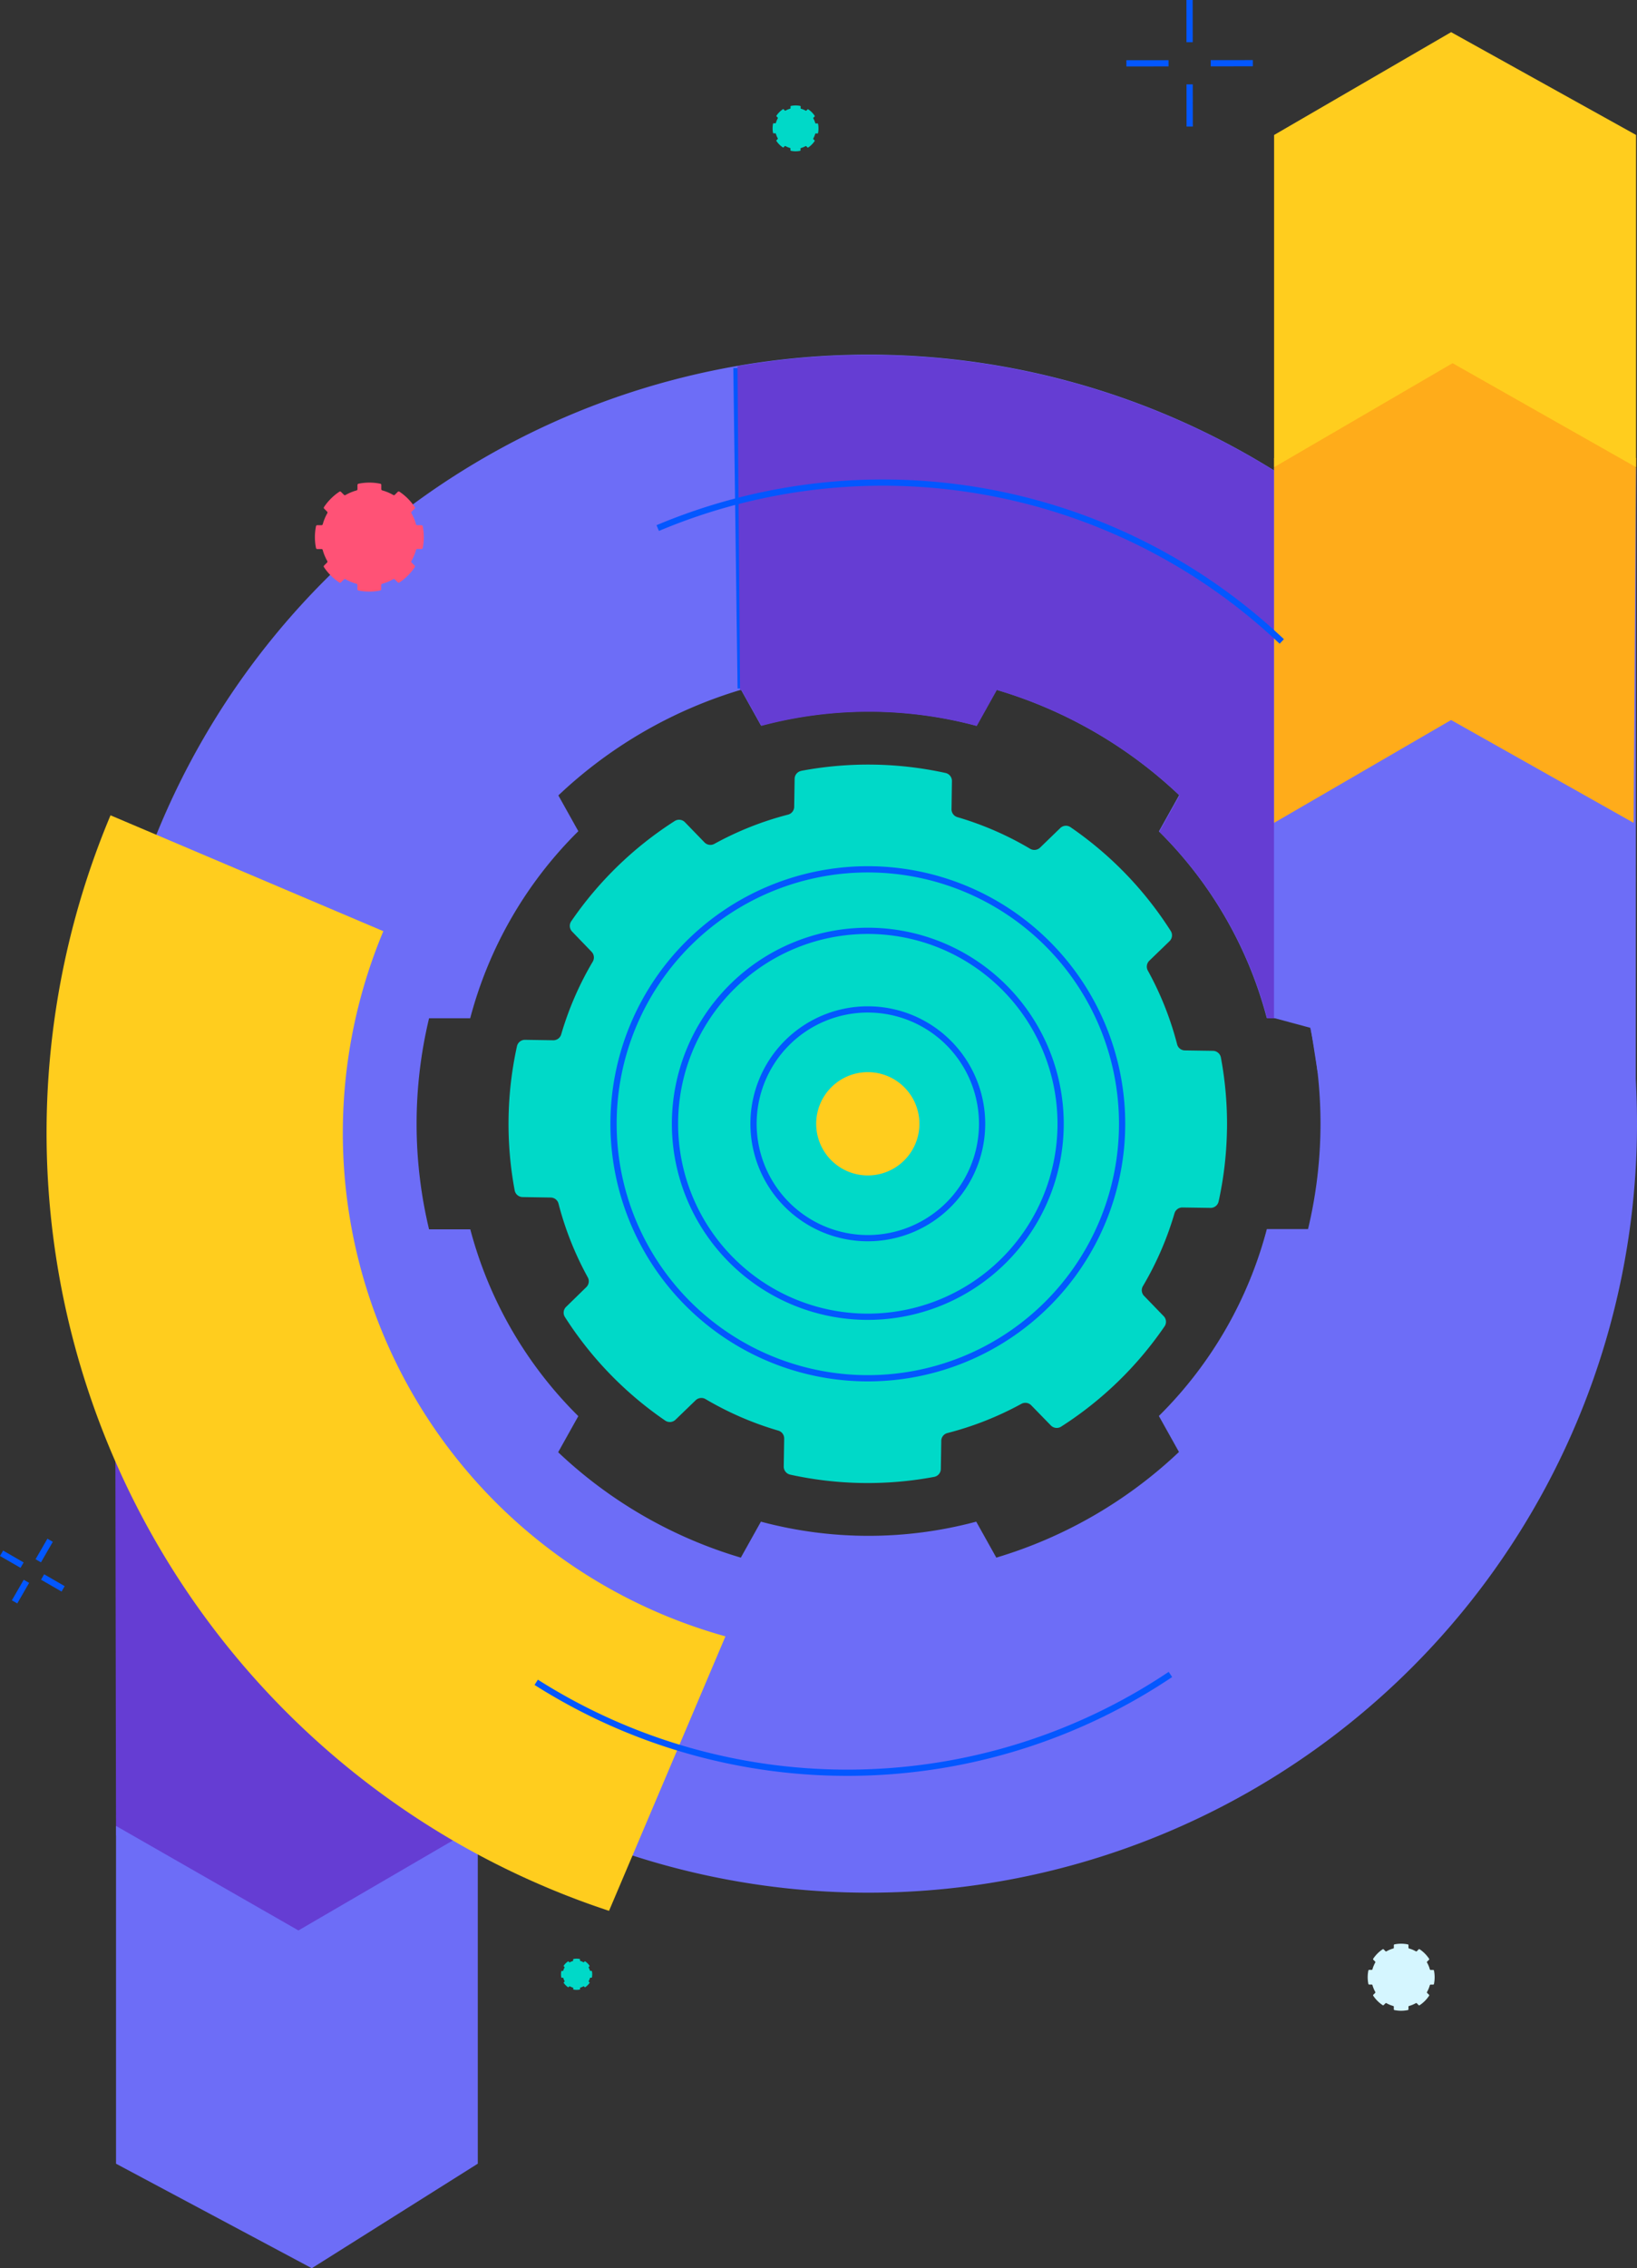 <?xml version="1.0" encoding="UTF-8"?>
<svg xmlns="http://www.w3.org/2000/svg" width="262.664" height="363.669" viewBox="0 0 262.664 363.669">
  <rect x="0" y="0" width="262.664" height="363.669" fill="#333333" stroke="none"/>
  <defs>
    <clipPath id="a">
      <path fill="none" d="M0 0h262.664v363.669H0z" />
    </clipPath>
    <style>.f,.i{fill:none}.b{fill:#653dd3}.c{fill:#6d6df7}.e{fill:#00d9c8}.f,.i{stroke:#0357ff}.f{stroke-miterlimit:10}.k{fill:#ffcd1e}</style>
  </defs>
  <path class="b" d="m51.479 236.546 25.185-17.489v75.182L48.109 311.6l-29.491-17.355-.2-114.857Z" />
  <path class="c" d="m76.663 346.907-26.635 16.762-31.41-16.757v-54.155l29.267 16.756 28.778-16.759Z" />
  <g clip-path="url(#a)">
    <path class="e" d="M196.872 181.107a57.966 57.966 0 0 1-1.338 11.518 1.314 1.314 0 0 1-1.293 1.039l-4.516-.067a1.312 1.312 0 0 0-1.269.922 50.957 50.957 0 0 1-5.068 11.683 1.3 1.3 0 0 0 .182 1.572l3.145 3.246a1.287 1.287 0 0 1 .146 1.633 57.909 57.909 0 0 1-16.614 16.093 1.314 1.314 0 0 1-1.63-.2l-3.16-3.24a1.32 1.32 0 0 0-1.565-.229 51.1 51.1 0 0 1-11.9 4.693 1.3 1.3 0 0 0-.96 1.235l-.071 4.523a1.312 1.312 0 0 1-1.076 1.263 58.017 58.017 0 0 1-23.092-.359 1.319 1.319 0 0 1-1.038-1.291l.07-4.5a1.3 1.3 0 0 0-.921-1.261 51.237 51.237 0 0 1-11.7-5.061 1.321 1.321 0 0 0-1.573.179l-3.241 3.126a1.309 1.309 0 0 1-1.644.147 57.893 57.893 0 0 1-16.106-16.615 1.3 1.3 0 0 1 .2-1.63l3.242-3.163a1.307 1.307 0 0 0 .228-1.566 51.032 51.032 0 0 1-4.7-11.834 1.3 1.3 0 0 0-1.237-.96l-4.527-.074a1.317 1.317 0 0 1-1.264-1.075 57.96 57.96 0 0 1 .36-23.073 1.312 1.312 0 0 1 1.294-1.065l4.536.071a1.308 1.308 0 0 0 1.269-.92 50.862 50.862 0 0 1 5.069-11.684 1.312 1.312 0 0 0-.18-1.572l-3.13-3.249a1.313 1.313 0 0 1-.151-1.64 57.983 57.983 0 0 1 16.616-16.09 1.31 1.31 0 0 1 1.639.2l3.145 3.242a1.322 1.322 0 0 0 1.565.23 50.789 50.789 0 0 1 11.857-4.7 1.311 1.311 0 0 0 .96-1.238l.07-4.507a1.316 1.316 0 0 1 1.075-1.262l.036-.015a57.921 57.921 0 0 1 23.091.348 1.309 1.309 0 0 1 1.039 1.293l-.066 4.514a1.315 1.315 0 0 0 .92 1.27 50.886 50.886 0 0 1 11.694 5.079 1.328 1.328 0 0 0 1.588-.179l3.245-3.14a1.3 1.3 0 0 1 1.64-.147 57.87 57.87 0 0 1 16.089 16.647 1.3 1.3 0 0 1-.2 1.635l-3.246 3.137a1.323 1.323 0 0 0-.227 1.583 50.74 50.74 0 0 1 4.7 11.834 1.3 1.3 0 0 0 1.239.959l4.516.068a1.314 1.314 0 0 1 1.264 1.075 58.069 58.069 0 0 1 .978 11.546" />
    <path class="c" d="M16.065 180.159a123.3 123.3 0 1 0 123.3-123.3h-.009a123.3 123.3 0 0 0-123.3 123.3m123.3-66.084a66.491 66.491 0 0 1 17.312 2.281l3.224-5.77a72.535 72.535 0 0 1 29.31 16.9l-3.248 5.813.131.126a65.7 65.7 0 0 1 17.172 29.794h6.622a72.557 72.557 0 0 1 0 33.845h-6.609a65.7 65.7 0 0 1-17.182 29.823l-.143.14 3.226 5.769a73 73 0 0 1-29.309 16.941l-3.222-5.767a66.8 66.8 0 0 1-34.548 0l-3.222 5.768a72.549 72.549 0 0 1-29.31-16.9l3.234-5.79c-.053-.052-.108-.1-.162-.156a65.682 65.682 0 0 1-17.169-29.786h-6.617a72.544 72.544 0 0 1 0-33.845h6.6a65.683 65.683 0 0 1 17.181-29.826c.055-.056.113-.109.17-.164l-3.205-5.74a72.963 72.963 0 0 1 29.31-16.941l3.209 5.749a66.425 66.425 0 0 1 17.241-2.263" />
    <path class="f" d="m.25 249.04 3.293 1.902M6.835 252.842l3.293 1.902M4.239 253.537l-1.901 3.294M8.041 246.952l-1.901 3.293" />
    <path class="e" d="M126.911 16.981a.085.085 0 0 0-.065.078v.286a.083.083 0 0 1-.06.081 3.215 3.215 0 0 0-.752.313.083.083 0 0 1-.1-.012l-.2-.205a.085.085 0 0 0-.108-.013 3.734 3.734 0 0 0-1.044 1.044.084.084 0 0 0 .012.105l.2.2a.085.085 0 0 1 .013.1 3.237 3.237 0 0 0-.312.752.085.085 0 0 1-.081.059h-.291a.083.083 0 0 0-.081.068 3.7 3.7 0 0 0 0 1.474.086.086 0 0 0 .078.065h.289a.084.084 0 0 1 .081.059 3.3 3.3 0 0 0 .311.752.083.083 0 0 1-.012.1l-.2.2a.085.085 0 0 0-.013.108 3.682 3.682 0 0 0 1.045 1.043.083.083 0 0 0 .1-.01l.2-.2a.082.082 0 0 1 .1-.013 3.3 3.3 0 0 0 .752.312.082.082 0 0 1 .06.08v.289a.084.084 0 0 0 .069.082 3.7 3.7 0 0 0 1.479.005.084.084 0 0 0 .066-.077v-.289a.083.083 0 0 1 .06-.081 3.3 3.3 0 0 0 .757-.31.081.081 0 0 1 .1.014l.2.2a.084.084 0 0 0 .108.014 3.681 3.681 0 0 0 1.044-1.044.081.081 0 0 0-.011-.1l-.2-.2a.085.085 0 0 1-.013-.1 3.337 3.337 0 0 0 .312-.751.081.081 0 0 1 .08-.06h.29a.085.085 0 0 0 .082-.068 3.7 3.7 0 0 0 0-1.474.084.084 0 0 0-.078-.066h-.289a.082.082 0 0 1-.08-.06 3.227 3.227 0 0 0-.311-.751.083.083 0 0 1 .013-.1l.2-.2a.084.084 0 0 0 .013-.108 3.679 3.679 0 0 0-1.045-1.046.082.082 0 0 0-.1.01l-.2.2a.086.086 0 0 1-.1.012 3.19 3.19 0 0 0-.751-.313.084.084 0 0 1-.06-.08v-.289a.084.084 0 0 0-.068-.082 3.7 3.7 0 0 0-1.475 0" />
    <path d="M57.516 77.565a.2.2 0 0 0-.159.195v.68a.2.2 0 0 1-.142.19 7.693 7.693 0 0 0-1.783.743.2.2 0 0 1-.238-.031l-.483-.484a.2.2 0 0 0-.248-.028 8.788 8.788 0 0 0-2.48 2.478.2.2 0 0 0 .028.247l.483.484a.2.2 0 0 1 .031.237 7.72 7.72 0 0 0-.741 1.785.2.2 0 0 1-.191.143H50.9a.2.2 0 0 0-.195.165 8.8 8.8 0 0 0 0 3.5.2.2 0 0 0 .194.16h.687a.2.2 0 0 1 .191.141 7.75 7.75 0 0 0 .739 1.784.2.2 0 0 1-.032.238l-.484.483a.2.2 0 0 0-.027.246 8.752 8.752 0 0 0 2.482 2.479.2.2 0 0 0 .245-.025l.485-.484a.2.2 0 0 1 .238-.031 7.724 7.724 0 0 0 1.785.74.2.2 0 0 1 .143.191v.686a.2.2 0 0 0 .159.194 8.786 8.786 0 0 0 3.5 0 .2.2 0 0 0 .16-.194v-.686a.2.2 0 0 1 .143-.191 7.746 7.746 0 0 0 1.791-.741.2.2 0 0 1 .237.032l.485.482a.2.2 0 0 0 .248.028 8.779 8.779 0 0 0 2.48-2.479.191.191 0 0 0-.028-.246l-.483-.485a.2.2 0 0 1-.032-.238 7.848 7.848 0 0 0 .742-1.784.2.2 0 0 1 .189-.143h.687a.2.2 0 0 0 .194-.159 8.73 8.73 0 0 0 0-3.5.2.2 0 0 0-.194-.16h-.687a.2.2 0 0 1-.19-.142 7.63 7.63 0 0 0-.74-1.784.2.2 0 0 1 .032-.242l.485-.483a.2.2 0 0 0 .026-.247 8.763 8.763 0 0 0-2.477-2.485.2.2 0 0 0-.246.026l-.483.485a.2.2 0 0 1-.242.03 7.744 7.744 0 0 0-1.784-.743.2.2 0 0 1-.142-.189v-.687a.2.2 0 0 0-.16-.193 8.75 8.75 0 0 0-3.5 0" fill="#ff5276" />
    <path d="M223.746 311.751a.12.12 0 0 0-.1.12v.418a.123.123 0 0 1-.088.118 4.7 4.7 0 0 0-1.1.457.123.123 0 0 1-.146-.019l-.3-.3a.125.125 0 0 0-.153-.017 5.425 5.425 0 0 0-1.525 1.524.12.12 0 0 0 .017.151l.3.3a.124.124 0 0 1 .019.146 4.735 4.735 0 0 0-.455 1.1.12.12 0 0 1-.116.086h-.419a.121.121 0 0 0-.119.1 5.414 5.414 0 0 0 0 2.152.122.122 0 0 0 .12.1h.419a.123.123 0 0 1 .117.088 4.842 4.842 0 0 0 .455 1.1.122.122 0 0 1-.018.146l-.3.3a.121.121 0 0 0-.016.153 5.379 5.379 0 0 0 1.525 1.522.121.121 0 0 0 .152-.016l.295-.291a.123.123 0 0 1 .147-.02 4.725 4.725 0 0 0 1.1.455.121.121 0 0 1 .085.115v.421a.121.121 0 0 0 .1.119 5.383 5.383 0 0 0 2.153 0 .122.122 0 0 0 .1-.119v-.421a.12.12 0 0 1 .087-.117 4.778 4.778 0 0 0 1.1-.455.123.123 0 0 1 .146.02l.3.3a.123.123 0 0 0 .153.017 5.382 5.382 0 0 0 1.525-1.523.119.119 0 0 0-.016-.153l-.3-.3a.123.123 0 0 1-.019-.146 4.807 4.807 0 0 0 .456-1.1.122.122 0 0 1 .116-.086h.423a.122.122 0 0 0 .119-.1 5.368 5.368 0 0 0 0-2.15.119.119 0 0 0-.119-.1h-.416a.124.124 0 0 1-.122-.09 4.639 4.639 0 0 0-.455-1.1.122.122 0 0 1 .019-.148l.3-.3a.12.12 0 0 0 .016-.152 5.4 5.4 0 0 0-1.524-1.529.12.12 0 0 0-.152.016l-.3.3a.122.122 0 0 1-.149.017 4.781 4.781 0 0 0-1.1-.456.121.121 0 0 1-.086-.115v-.422a.123.123 0 0 0-.1-.119 5.383 5.383 0 0 0-2.153 0" fill="#d5f6ff" />
    <path class="e" d="M92.009 314.1a.058.058 0 0 0-.047.055v.2a.055.055 0 0 1-.033.058 2.232 2.232 0 0 0-.511.212.058.058 0 0 1-.068-.007l-.131-.135a.056.056 0 0 0-.071-.009 2.528 2.528 0 0 0-.708.7.058.058 0 0 0 .007.071l.133.135a.061.061 0 0 1 .009.068 2.084 2.084 0 0 0-.212.511.057.057 0 0 1-.055.04h-.2a.055.055 0 0 0-.055.047 2.5 2.5 0 0 0 0 1 .057.057 0 0 0 .057.047h.2a.059.059 0 0 1 .058.035 2.259 2.259 0 0 0 .212.509.058.058 0 0 1-.007.068l-.133.133a.054.054 0 0 0-.007.071 2.481 2.481 0 0 0 .707.707.058.058 0 0 0 .071-.007l.137-.132a.058.058 0 0 1 .068-.009 2.261 2.261 0 0 0 .509.212.057.057 0 0 1 .04.055v.194a.054.054 0 0 0 .046.057 2.5 2.5 0 0 0 1 0 .056.056 0 0 0 .047-.055v-.194a.057.057 0 0 1 .035-.06 2.167 2.167 0 0 0 .513-.21.058.058 0 0 1 .068.007l.133.133a.056.056 0 0 0 .071.009 2.527 2.527 0 0 0 .708-.7.053.053 0 0 0-.007-.071l-.131-.137a.051.051 0 0 1-.009-.068 2.154 2.154 0 0 0 .21-.511.057.057 0 0 1 .055-.04h.2a.058.058 0 0 0 .055-.046 2.5 2.5 0 0 0 0-1 .057.057 0 0 0-.057-.047h-.2a.059.059 0 0 1-.058-.035 2.141 2.141 0 0 0-.21-.509.058.058 0 0 1 .007-.069l.135-.133a.056.056 0 0 0 .007-.071 2.542 2.542 0 0 0-.707-.71.058.058 0 0 0-.071 0l-.135.133a.055.055 0 0 1-.068.009 2.331 2.331 0 0 0-.511-.214.057.057 0 0 1-.04-.055v-.2a.055.055 0 0 0-.044-.055 2.515 2.515 0 0 0-1 0" />
    <path class="i" d="m118.846 110.385-.68-51.384" />
    <path class="b" d="M139.418 56.91a124.038 124.038 0 0 0-21.083 1.8l.407 51.993c.074-.023.144-.049.221-.07l3.21 5.749a66.833 66.833 0 0 1 34.554.02l3.224-5.77a72.527 72.527 0 0 1 29.311 16.9l-3.248 5.813c.043.043.088.084.13.127a65.675 65.675 0 0 1 17.172 29.791h6.622a72.231 72.231 0 0 1 1.519 8.588l45.963-27.465a123.4 123.4 0 0 0-118.005-87.478Z" />
    <path class="c" d="M256.549 218.05a123.273 123.273 0 0 0 5.915-37.856L262.511 75l-29.073-16.757L204.418 75v88.219l5.895 1.59 1.118 7.159Z" />
    <path d="M204.434 73.449v58.479l28.4-16.485 29.281 16.485.392-58.482-29.669-16.482Z" fill="#ffac1a" />
    <path class="k" d="M204.434 21.643V74.91l28.639-16.679 29.438 16.676v-53.27L232.838 5.156ZM106.027 258.73A83.741 83.741 0 0 1 61.509 149.3l-43.776-18.58A131.348 131.348 0 0 0 87.922 302.7q4.826 2.028 9.8 3.668l18.68-44.009a84.538 84.538 0 0 1-10.376-3.628" />
    <path class="f" d="M187.8 268.467a93.155 93.155 0 0 1-101.763 1.258M105.536 84.666a93.153 93.153 0 0 1 100.131 18.181" />
    <path class="i" d="M180.046 180.18a40.8 40.8 0 1 1-40.8-40.8 40.8 40.8 0 0 1 40.8 40.8" />
    <path class="i" d="M170.181 180.18a30.938 30.938 0 1 1-30.938-30.938 30.938 30.938 0 0 1 30.938 30.938" />
    <path class="i" d="M157.581 180.18a18.337 18.337 0 1 1-18.337-18.337 18.337 18.337 0 0 1 18.337 18.337" />
    <path class="f" d="m190.869.001.007 6.763M190.883 13.526l.007 6.763M187.499 10.148l-6.763.007M201.027 10.133l-6.763.007" />
    <path class="k" d="M147.525 180.18a8.282 8.282 0 1 1-8.282-8.282 8.282 8.282 0 0 1 8.282 8.282" />
  </g>
</svg>